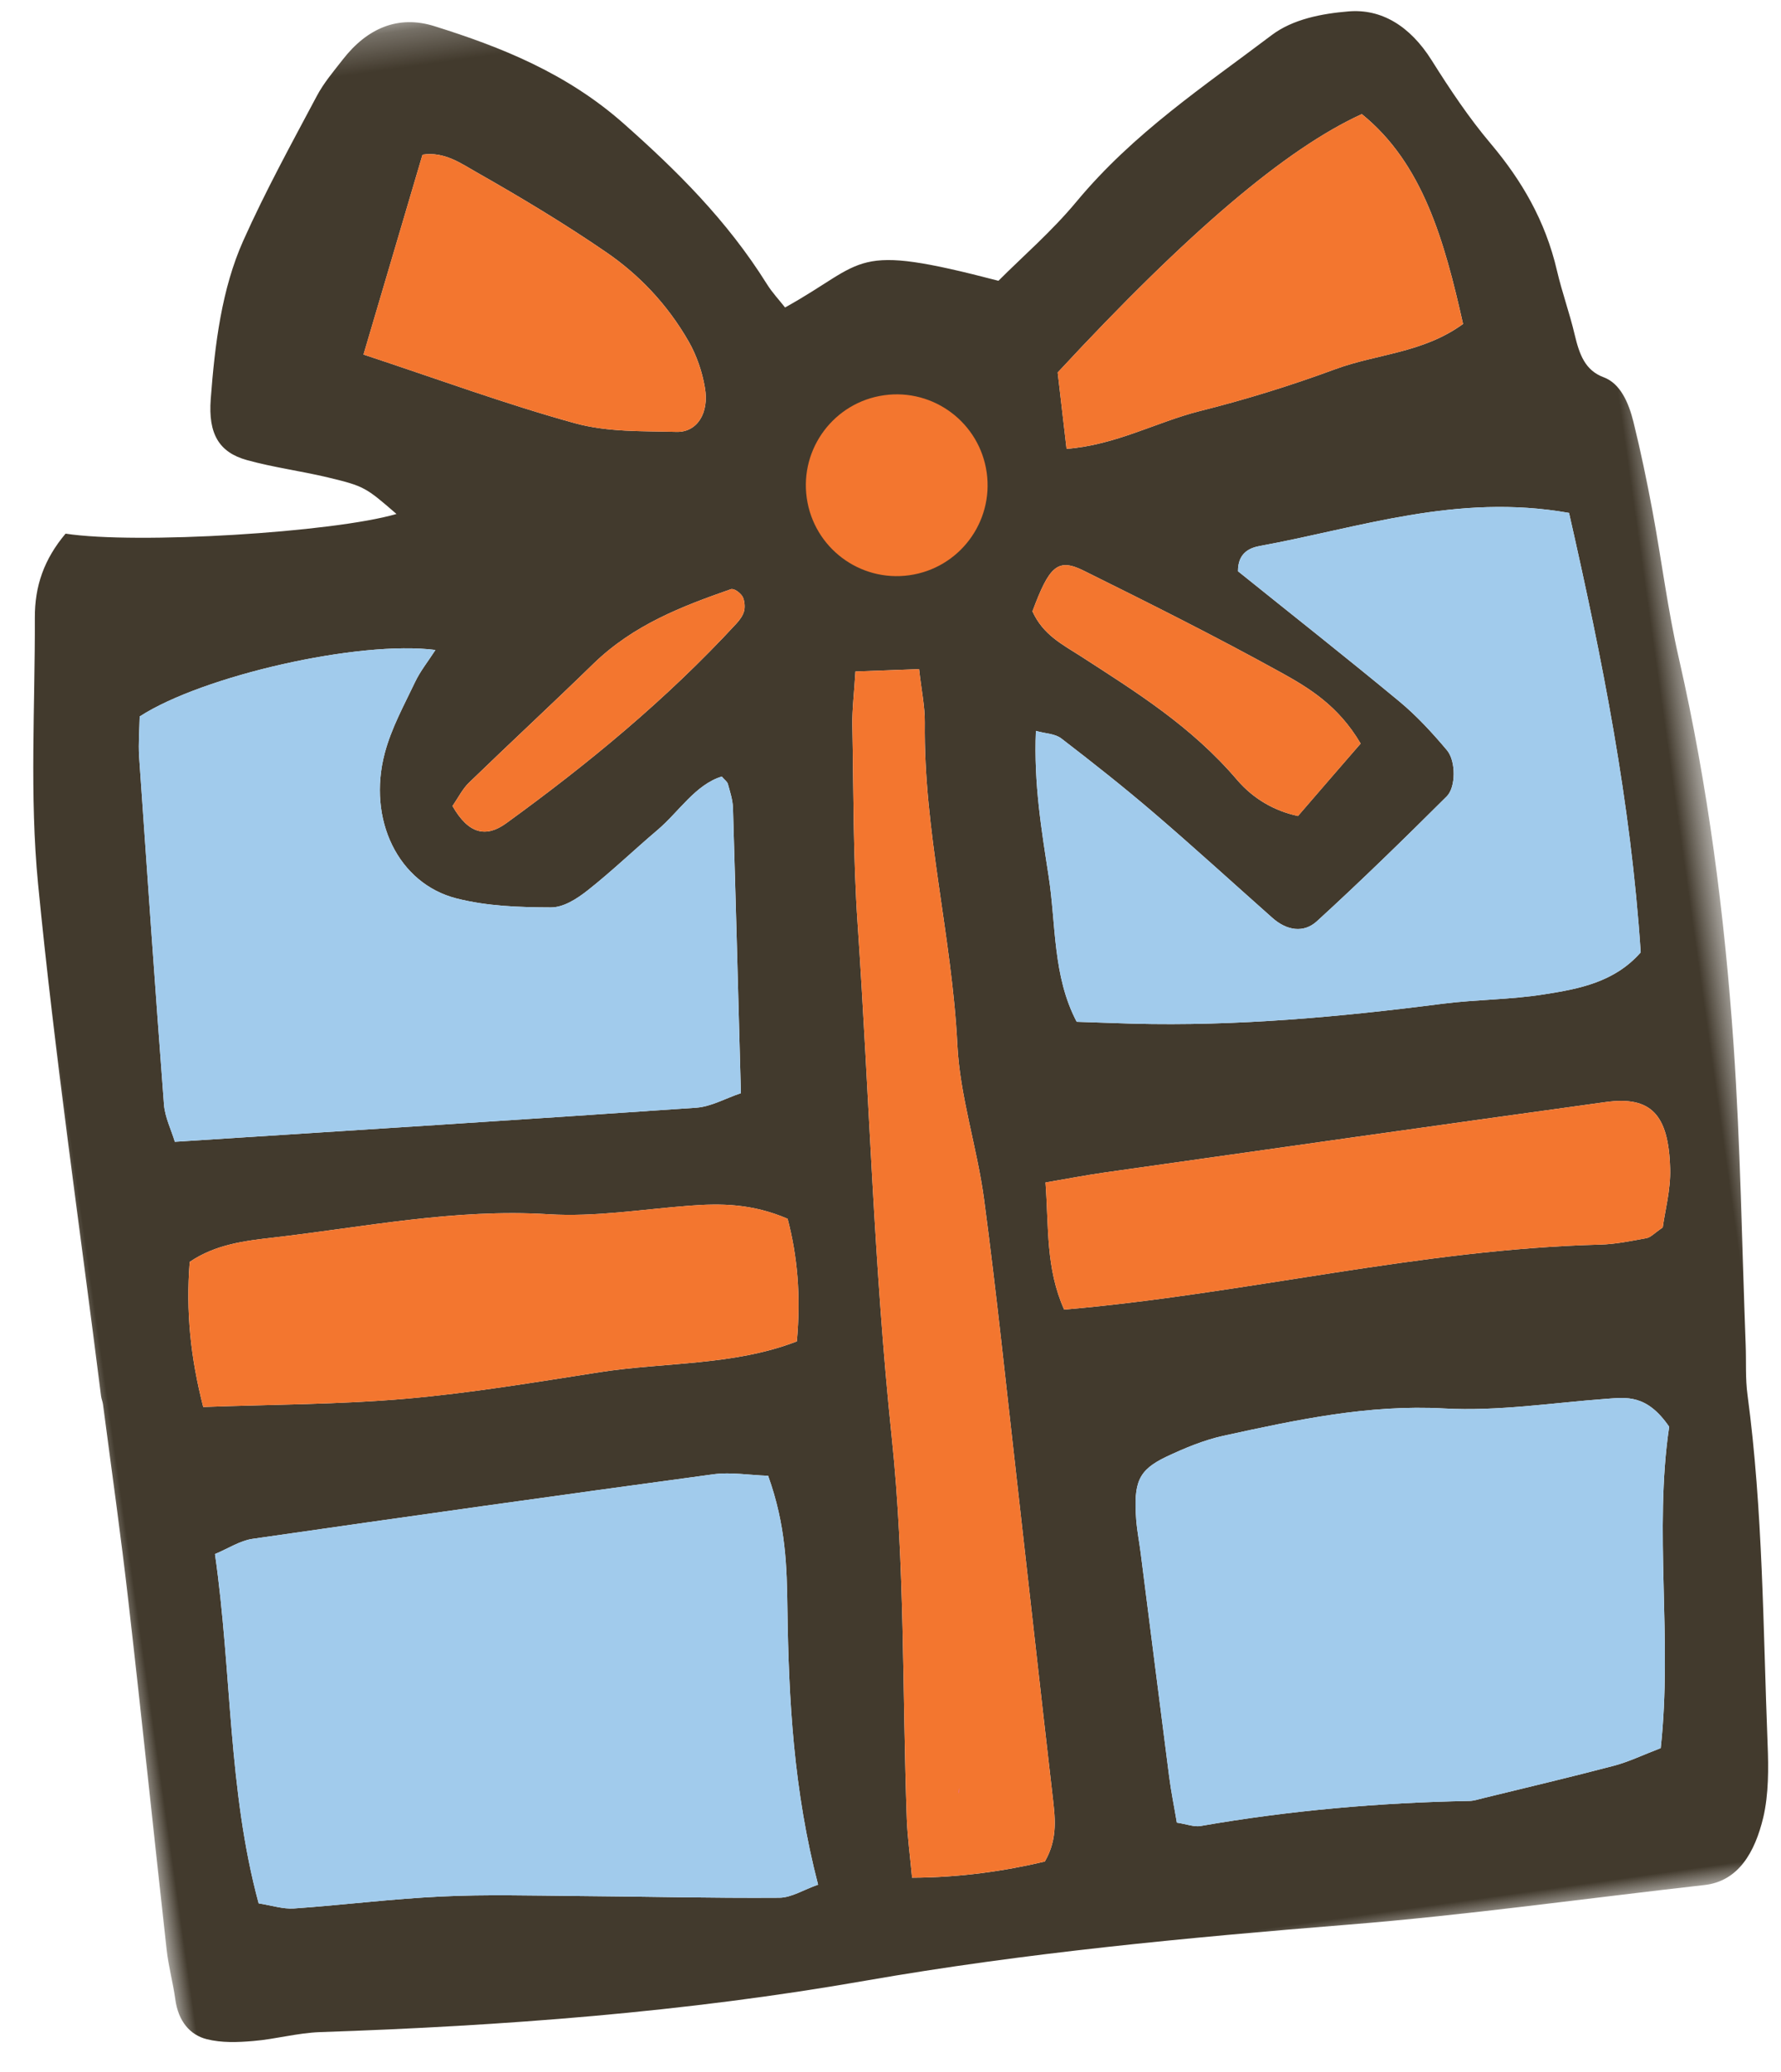 <?xml version="1.0" encoding="UTF-8"?> <svg xmlns="http://www.w3.org/2000/svg" xmlns:xlink="http://www.w3.org/1999/xlink" width="49px" height="57px" viewBox="0 0 49 57"><!-- Generator: sketchtool 53.2 (72643) - https://sketchapp.com --><title>AC1AC4A2-67EA-4D08-B3C7-6709F6507B71</title><desc>Created with sketchtool.</desc><defs><polygon id="path-1" points="0 0.275 46.361 0.275 46.361 56 0 56"></polygon></defs><g id="Homepage" stroke="none" stroke-width="1" fill="none" fill-rule="evenodd"><g id="nut-homepage-mobile1" transform="translate(-25, -747)"><g id="perks" transform="translate(0, 716)"><g id="perk" transform="translate(22, 26)"><g id="icon_gift" transform="translate(27.5, 31.5) rotate(-8) translate(-27.5, -31.5) translate(4, 3)"><g id="Group-3" transform="translate(0, 0.725)"><mask id="mask-2" fill="white"><use xlink:href="#path-1"></use></mask><g id="Clip-2"></g><path d="M24.543,16.425 C26.007,16.874 26.701,16.415 27.242,14.639 C27.264,14.569 27.282,14.497 27.302,14.423 C27.463,13.779 27.296,13.257 26.807,12.895 C25.73,12.099 24.086,12.754 23.553,14.193 C23.102,15.413 23.31,15.97 24.367,16.362 C24.425,16.382 24.484,16.404 24.543,16.425 M12.169,21.812 C12.501,22.646 12.966,22.806 13.567,22.487 C16.006,21.193 18.387,19.743 20.605,17.927 C20.706,17.843 20.813,17.737 20.865,17.607 C20.907,17.493 20.915,17.308 20.868,17.206 C20.814,17.093 20.669,16.954 20.583,16.972 C19.187,17.251 17.797,17.566 16.548,18.48 C15.274,19.413 13.984,20.31 12.708,21.239 C12.512,21.38 12.355,21.609 12.169,21.812 M28.715,18.73 C28.917,19.419 29.413,19.751 29.865,20.142 C31.225,21.32 32.603,22.464 33.648,24.109 C34.023,24.693 34.555,25.099 35.166,25.321 C35.845,24.726 36.484,24.167 37.15,23.588 C36.686,22.464 35.95,21.87 35.229,21.329 C33.601,20.107 31.935,18.958 30.267,17.818 C29.609,17.368 29.349,17.556 28.715,18.73 M11.473,9.173 C13.415,10.132 15.167,11.073 16.969,11.853 C17.833,12.226 18.783,12.323 19.702,12.478 C20.263,12.573 20.672,12.092 20.647,11.38 C20.636,10.939 20.543,10.47 20.387,10.075 C19.943,8.961 19.274,8.042 18.477,7.315 C17.438,6.364 16.35,5.486 15.251,4.64 C14.857,4.338 14.455,3.948 13.846,3.954 C13.098,5.602 12.346,7.254 11.473,9.173 M30.317,12.32 C30.299,13.032 30.284,13.685 30.267,14.434 C31.626,14.519 32.817,14.048 34.035,13.916 C35.322,13.779 36.613,13.571 37.886,13.294 C39.083,13.032 40.34,13.193 41.547,12.55 C41.357,10.216 41.066,8.022 39.592,6.446 C37.389,7.1 34.402,8.993 30.317,12.32 M43.528,37.927 C43.654,37.481 43.891,36.931 43.955,36.355 C44.125,34.862 43.704,34.294 42.45,34.292 C37.814,34.28 33.181,34.287 28.547,34.292 C28.013,34.293 27.477,34.321 26.884,34.338 C26.803,35.579 26.56,36.677 26.906,37.872 C31.891,38.14 36.833,37.591 41.754,38.153 C42.181,38.202 42.616,38.173 43.046,38.155 C43.162,38.15 43.274,38.052 43.528,37.927 M3.077,37.228 C4.965,37.423 6.798,37.683 8.633,37.779 C10.423,37.874 12.217,37.825 14.007,37.799 C15.837,37.771 17.676,38.139 19.501,37.714 C19.789,36.491 19.843,35.391 19.719,34.339 C18.809,33.786 17.958,33.662 17.09,33.607 C15.796,33.523 14.483,33.559 13.212,33.298 C10.695,32.784 8.162,32.944 5.635,32.882 C4.862,32.862 4.041,32.841 3.264,33.224 C2.966,34.57 2.921,35.829 3.077,37.228 M23.662,19.691 C23.547,20.263 23.428,20.695 23.373,21.136 C23.153,22.948 22.885,24.757 22.755,26.579 C22.417,31.288 21.885,35.97 21.719,40.704 C21.596,44.196 21.03,47.667 20.668,51.148 C20.617,51.658 20.616,52.177 20.587,52.765 C21.899,52.944 23.117,52.939 24.266,52.833 C24.725,52.247 24.714,51.638 24.73,51.027 C24.801,48.132 24.887,45.235 24.964,42.338 C25.032,39.748 25.127,37.157 25.146,34.567 C25.156,33.126 24.881,31.663 25.01,30.247 C25.277,27.282 24.906,24.296 25.356,21.347 C25.422,20.913 25.388,20.46 25.405,19.87 C24.781,19.806 24.26,19.753 23.662,19.691 M43.711,18.103 C40.73,17.132 37.942,17.706 35.171,17.819 C34.896,17.829 34.538,17.908 34.468,18.425 C35.768,19.81 37.082,21.181 38.369,22.592 C38.777,23.04 39.141,23.564 39.477,24.101 C39.682,24.431 39.579,25.144 39.293,25.357 C37.967,26.351 36.633,27.333 35.275,28.263 C34.876,28.535 34.424,28.407 34.074,27.993 C33.134,26.89 32.208,25.77 31.254,24.688 C30.529,23.866 29.777,23.079 29.019,22.307 C28.86,22.144 28.613,22.116 28.351,22 C28.087,23.441 28.126,24.734 28.142,26.015 C28.16,27.358 27.868,28.74 28.349,30.08 C28.893,30.174 29.38,30.263 29.866,30.345 C32.694,30.818 35.538,30.957 38.392,30.989 C39.321,31.002 40.251,31.139 41.179,31.122 C42.156,31.108 43.151,31.064 43.981,30.349 C44.287,26.218 44.057,22.217 43.711,18.103 M42.941,43.38 C42.456,42.405 41.89,42.415 41.328,42.378 C39.845,42.28 38.339,42.307 36.88,42.02 C34.834,41.616 32.802,41.765 30.762,41.919 C30.211,41.962 29.656,42.106 29.117,42.274 C28.316,42.53 28.133,42.835 28.064,43.88 C28.045,44.184 28.063,44.489 28.059,44.796 C28.033,46.859 28.002,48.919 27.979,50.982 C27.973,51.413 28.001,51.847 28.012,52.279 C28.287,52.362 28.468,52.468 28.646,52.461 C31.126,52.38 33.599,52.508 36.067,52.808 C36.187,52.822 36.314,52.8 36.438,52.786 C37.673,52.661 38.91,52.548 40.143,52.402 C40.563,52.351 40.978,52.217 41.48,52.102 C42.219,49.2 42.122,46.152 42.941,43.38 M19.617,22.04 C18.87,22.16 18.317,22.835 17.668,23.247 C16.95,23.701 16.254,24.204 15.527,24.628 C15.201,24.818 14.807,25 14.464,24.951 C13.607,24.828 12.736,24.677 11.923,24.344 C10.396,23.718 9.793,21.857 10.525,20.114 C10.805,19.45 11.238,18.878 11.625,18.29 C11.808,18.014 12.044,17.794 12.302,17.496 C10.262,16.935 5.862,17.304 3.989,18.175 C3.935,18.52 3.85,18.889 3.82,19.265 C3.594,22.455 3.37,25.647 3.165,28.841 C3.144,29.193 3.268,29.558 3.319,29.896 C8.162,30.262 12.91,30.627 17.659,30.964 C18.065,30.991 18.479,30.823 18.927,30.739 C19.23,28.058 19.522,25.495 19.804,22.931 C19.826,22.716 19.785,22.486 19.757,22.269 C19.749,22.2 19.686,22.148 19.617,22.04 M18.204,41.265 C17.68,41.173 17.199,41.017 16.72,41.015 C12.45,40.994 8.182,40.993 3.913,41.009 C3.569,41.011 3.226,41.176 2.834,41.279 C2.843,44.573 2.282,47.745 2.687,50.962 C3.041,51.071 3.331,51.214 3.626,51.236 C4.981,51.331 6.342,51.349 7.696,51.475 C8.927,51.588 10.15,51.796 11.373,51.978 C13.214,52.251 15.049,52.556 16.892,52.802 C17.224,52.847 17.578,52.679 18,52.595 C17.693,49.939 17.906,47.447 18.221,44.958 C18.363,43.831 18.502,42.696 18.204,41.265 M2.67,12.911 C4.564,13.48 9.974,13.904 11.761,13.642 C11.026,12.8 10.993,12.762 10.027,12.382 C9.318,12.104 8.589,11.904 7.891,11.601 C7.167,11.286 6.934,10.745 7.14,9.802 C7.464,8.318 7.86,6.845 8.631,5.614 C9.428,4.343 10.315,3.157 11.187,1.956 C11.432,1.617 11.742,1.345 12.034,1.061 C12.827,0.29 13.724,0.054 14.659,0.498 C16.396,1.322 18.086,2.284 19.451,3.884 C20.702,5.351 21.888,6.902 22.731,8.794 C22.846,9.054 23.009,9.28 23.138,9.505 C25.589,8.566 25.158,7.973 29.054,9.595 C29.808,9.025 30.691,8.458 31.483,7.738 C33.307,6.08 35.402,5.084 37.434,3.952 C38.079,3.592 38.894,3.556 39.619,3.597 C40.522,3.646 41.241,4.22 41.703,5.251 C42.089,6.113 42.502,6.968 42.99,7.742 C43.689,8.856 44.184,10.043 44.31,11.458 C44.364,12.065 44.492,12.66 44.547,13.267 C44.6,13.823 44.69,14.28 45.176,14.542 C45.605,14.775 45.757,15.327 45.814,15.867 C45.9,16.696 45.954,17.533 45.992,18.368 C46.053,19.741 46.029,21.124 46.147,22.488 C46.452,26.075 46.411,29.665 46.156,33.248 C45.96,35.989 45.618,38.714 45.338,41.445 C45.292,41.902 45.199,42.355 45.197,42.81 C45.175,46.034 44.73,49.208 44.408,52.396 C44.342,53.07 44.243,53.778 44.01,54.38 C43.647,55.302 43.087,56.027 42.143,55.999 C38.859,55.908 35.572,55.909 32.295,55.714 C27.834,55.449 23.379,55.243 18.91,55.392 C13.884,55.562 8.869,55.236 3.864,54.704 C3.252,54.64 2.628,54.726 2.014,54.691 C1.587,54.668 1.147,54.624 0.75,54.462 C0.32,54.286 0.043,53.874 0.048,53.251 C0.049,52.793 -0.011,52.333 0.002,51.878 C0.094,48.673 0.212,45.47 0.293,42.266 C0.342,40.435 0.338,38.602 0.356,36.771 C0.356,36.695 0.335,36.618 0.335,36.542 C0.404,31.808 0.379,27.068 0.58,22.341 C0.684,19.91 1.179,17.503 1.51,15.089 C1.627,14.223 1.984,13.527 2.67,12.911" id="Fill-1" fill="#423A2D" mask="url(#mask-2)"></path></g><path d="M18.204,41.99 C18.502,43.422 18.363,44.556 18.221,45.683 C17.906,48.173 17.693,50.664 18,53.32 C17.578,53.404 17.224,53.572 16.892,53.527 C15.049,53.281 13.214,52.976 11.373,52.703 C10.15,52.521 8.927,52.313 7.696,52.2 C6.342,52.074 4.981,52.056 3.626,51.961 C3.331,51.939 3.041,51.797 2.686,51.687 C2.282,48.47 2.843,45.299 2.834,42.005 C3.225,41.901 3.569,41.736 3.913,41.734 C8.182,41.719 12.45,41.719 16.72,41.74 C17.199,41.742 17.68,41.898 18.204,41.99" id="Fill-4" fill="#A1CBEC"></path><path d="M19.617,22.765 C19.685,22.872 19.749,22.925 19.757,22.994 C19.785,23.21 19.826,23.441 19.804,23.656 C19.521,26.22 19.229,28.783 18.927,31.464 C18.478,31.548 18.065,31.716 17.659,31.689 C12.91,31.352 8.162,30.987 3.319,30.62 C3.267,30.283 3.143,29.917 3.165,29.566 C3.37,26.371 3.594,23.18 3.82,19.99 C3.849,19.614 3.934,19.244 3.989,18.9 C5.862,18.029 10.262,17.66 12.302,18.221 C12.044,18.519 11.807,18.739 11.625,19.015 C11.238,19.603 10.804,20.175 10.525,20.839 C9.793,22.581 10.395,24.443 11.923,25.069 C12.736,25.402 13.607,25.553 14.464,25.676 C14.806,25.725 15.201,25.542 15.527,25.353 C16.254,24.929 16.95,24.426 17.668,23.972 C18.317,23.56 18.87,22.885 19.617,22.765" id="Fill-6" fill="#A1CBEC"></path><path d="M42.941,44.105 C42.122,46.876 42.218,49.925 41.479,52.827 C40.977,52.942 40.562,53.076 40.142,53.126 C38.91,53.273 37.672,53.386 36.437,53.511 C36.313,53.525 36.186,53.547 36.067,53.533 C33.598,53.233 31.126,53.105 28.645,53.186 C28.467,53.193 28.287,53.086 28.011,53.003 C28.001,52.572 27.972,52.138 27.978,51.707 C28.002,49.644 28.033,47.584 28.058,45.521 C28.062,45.214 28.045,44.909 28.063,44.605 C28.132,43.56 28.316,43.255 29.117,42.999 C29.656,42.831 30.211,42.687 30.761,42.644 C32.801,42.49 34.834,42.341 36.879,42.745 C38.338,43.032 39.844,43.005 41.328,43.103 C41.889,43.14 42.456,43.13 42.941,44.105" id="Fill-8" fill="#A1CBEC"></path><path d="M43.711,18.828 C44.057,22.942 44.287,26.942 43.982,31.073 C43.151,31.788 42.156,31.832 41.179,31.848 C40.251,31.863 39.321,31.727 38.392,31.715 C35.538,31.681 32.694,31.543 29.866,31.07 C29.38,30.988 28.893,30.898 28.349,30.805 C27.868,29.465 28.16,28.082 28.142,26.739 C28.126,25.459 28.087,24.166 28.351,22.724 C28.613,22.841 28.86,22.869 29.019,23.032 C29.777,23.805 30.529,24.591 31.254,25.413 C32.208,26.494 33.134,27.614 34.074,28.718 C34.424,29.133 34.876,29.261 35.275,28.988 C36.633,28.058 37.967,27.076 39.293,26.081 C39.579,25.869 39.682,25.155 39.477,24.826 C39.141,24.288 38.777,23.765 38.369,23.317 C37.082,21.905 35.768,20.535 34.468,19.149 C34.538,18.634 34.896,18.555 35.171,18.544 C37.942,18.431 40.731,17.857 43.711,18.828" id="Fill-10" fill="#A1CBEC"></path><path d="M23.662,20.415 C24.26,20.477 24.781,20.53 25.405,20.595 C25.388,21.185 25.422,21.638 25.356,22.071 C24.906,25.02 25.277,28.007 25.01,30.972 C24.881,32.388 25.156,33.851 25.145,35.291 C25.127,37.882 25.032,40.473 24.964,43.062 C24.887,45.959 24.801,48.856 24.73,51.751 C24.714,52.362 24.724,52.972 24.266,53.558 C23.117,53.663 21.899,53.668 20.587,53.489 C20.616,52.901 20.617,52.383 20.668,51.872 C21.03,48.392 21.596,44.92 21.719,41.429 C21.885,36.694 22.417,32.013 22.755,27.304 C22.885,25.481 23.153,23.673 23.373,21.86 C23.428,21.419 23.547,20.987 23.662,20.415" id="Fill-12" fill="#F3762F"></path><path d="M3.077,37.953 C2.921,36.554 2.966,35.294 3.264,33.949 C4.041,33.566 4.862,33.587 5.635,33.606 C8.162,33.669 10.695,33.51 13.212,34.023 C14.483,34.283 15.796,34.248 17.09,34.331 C17.958,34.388 18.808,34.511 19.719,35.063 C19.843,36.115 19.789,37.217 19.501,38.438 C17.676,38.864 15.837,38.495 14.007,38.523 C12.217,38.55 10.423,38.599 8.633,38.505 C6.798,38.407 4.965,38.148 3.077,37.953" id="Fill-14" fill="#F3762F"></path><path d="M43.528,38.652 C43.274,38.777 43.162,38.875 43.046,38.881 C42.616,38.898 42.18,38.927 41.754,38.878 C36.833,38.316 31.89,38.865 26.906,38.597 C26.559,37.402 26.802,36.304 26.883,35.063 C27.476,35.046 28.012,35.018 28.547,35.017 C33.18,35.012 37.813,35.006 42.45,35.017 C43.704,35.019 44.125,35.588 43.955,37.08 C43.89,37.656 43.654,38.206 43.528,38.652" id="Fill-16" fill="#F3762F"></path><path d="M30.317,13.044 C34.402,9.718 37.388,7.824 39.591,7.171 C41.066,8.746 41.357,10.94 41.546,13.274 C40.339,13.917 39.083,13.757 37.885,14.019 C36.613,14.296 35.322,14.504 34.035,14.641 C32.817,14.773 31.626,15.243 30.266,15.158 C30.284,14.409 30.298,13.757 30.317,13.044" id="Fill-18" fill="#F3762F"></path><circle id="Oval" fill="#F3762F" cx="25.5" cy="15.5" r="2.5"></circle><path d="M11.472,9.898 C12.345,7.979 13.097,6.327 13.845,4.679 C14.454,4.673 14.857,5.063 15.25,5.365 C16.349,6.21 17.437,7.089 18.476,8.04 C19.274,8.767 19.943,9.686 20.386,10.8 C20.542,11.195 20.635,11.664 20.647,12.105 C20.671,12.817 20.262,13.298 19.701,13.203 C18.783,13.048 17.832,12.951 16.968,12.578 C15.166,11.798 13.414,10.857 11.472,9.898" id="Fill-20" fill="#F3762F"></path><path d="M28.715,19.454 C29.349,18.28 29.61,18.093 30.267,18.543 C31.935,19.683 33.601,20.831 35.229,22.055 C35.95,22.596 36.686,23.189 37.151,24.312 C36.485,24.892 35.845,25.451 35.166,26.047 C34.555,25.823 34.024,25.418 33.649,24.834 C32.603,23.189 31.225,22.044 29.865,20.866 C29.413,20.476 28.917,20.143 28.715,19.454" id="Fill-22" fill="#F3762F"></path><path d="M12.169,22.537 C12.356,22.334 12.512,22.105 12.708,21.965 C13.984,21.035 15.274,20.139 16.548,19.204 C17.797,18.291 19.187,17.976 20.583,17.697 C20.669,17.68 20.814,17.817 20.868,17.931 C20.915,18.032 20.907,18.218 20.865,18.331 C20.813,18.462 20.706,18.567 20.605,18.651 C18.387,20.468 16.006,21.918 13.567,23.212 C12.966,23.53 12.501,23.37 12.169,22.537" id="Fill-24" fill="#F3762F"></path><path d="M22.21,51.228 C22.154,51.395 22.193,51.423 22.21,51.228" id="Fill-64" fill="#EF69A7"></path></g></g></g></g></g></svg> 